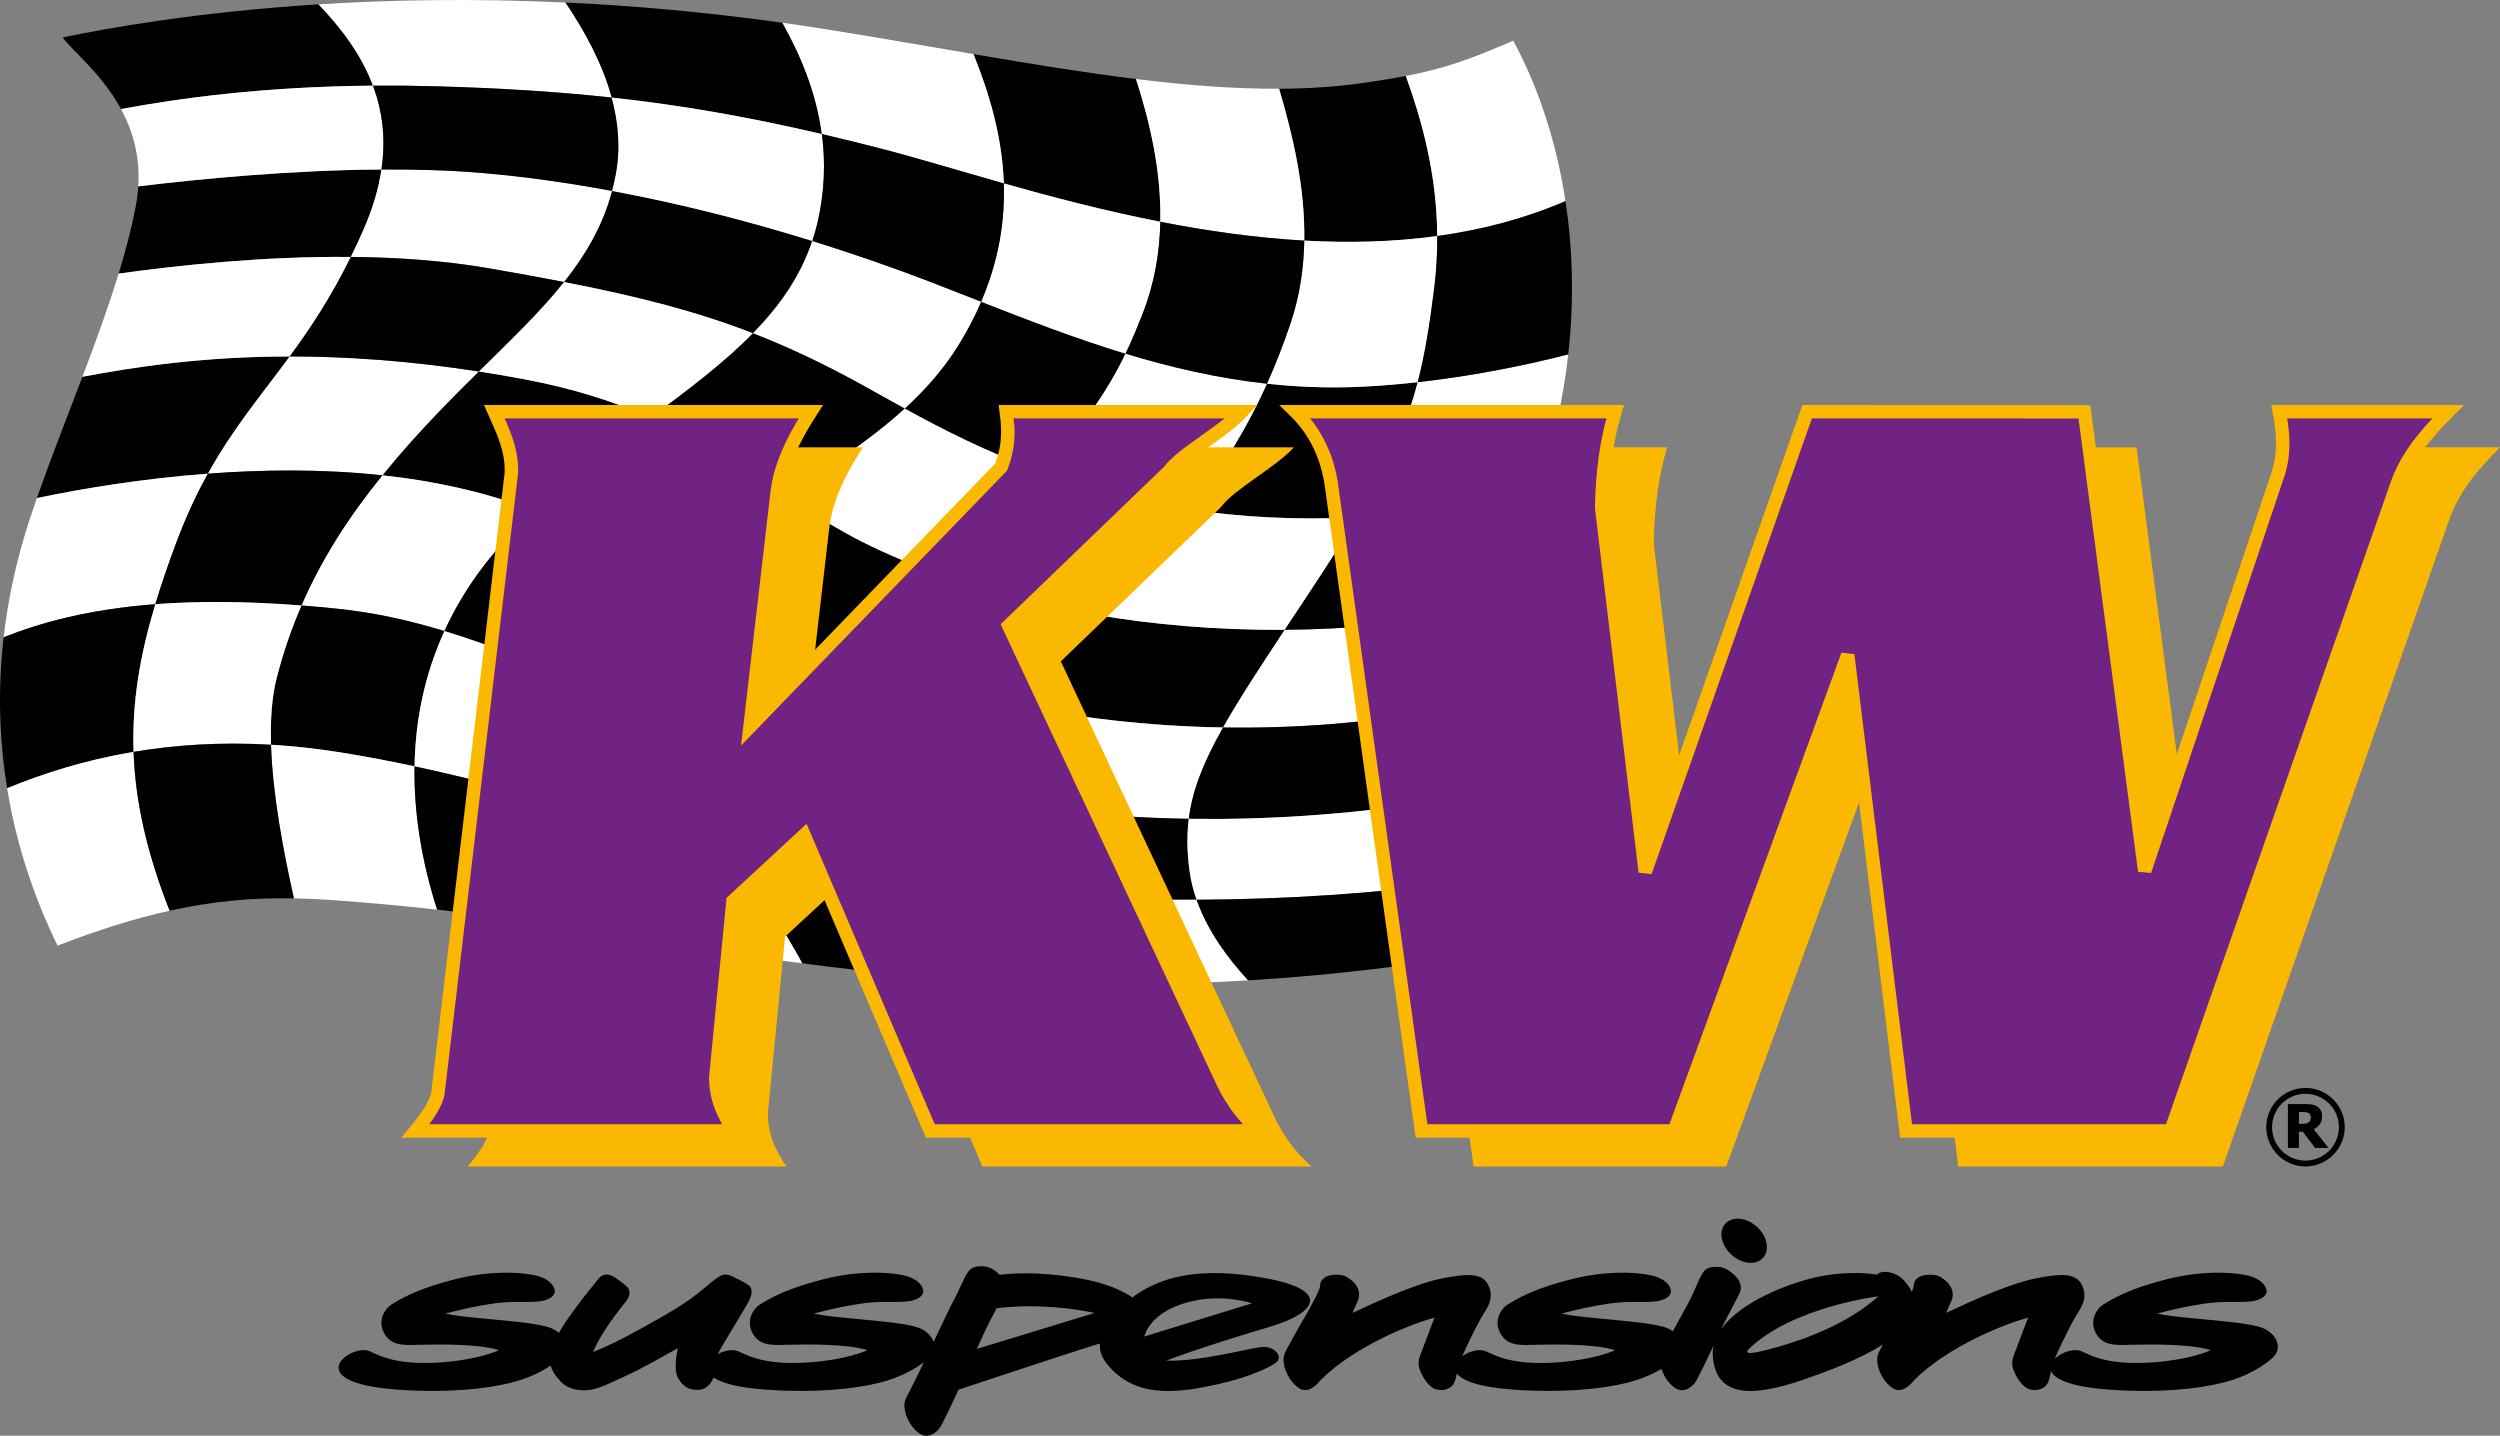 <?xml version="1.0" encoding="UTF-8"?><svg id="b" xmlns="http://www.w3.org/2000/svg" viewBox="0 0 252.452 144.984"><rect x="0" y="0" width="252.452" height="144.984" fill="#808080" stroke="none"/><defs><style>.c{fill:#fff;}.d{fill:#702382;}.e{fill:#fab900;}</style></defs><path d="M228.479,134.104c-1.279-.488-4.198-.704-5.915-.877-1.716-.174-3.022-.248-4.749-.571,0,0,4.147-1.174,6.902-1.183,1.407-.005,1.935.022,2.674-.068.568-.068,1.333-.354,1.468-.841.135-.488-.353-1.433-2.011-1.79-1.736-.373-4.786-.437-8.151.433-3.365.87-4.876,1.66-6.221,2.468-.935.562-1.518,1.882-.744,3.1.774,1.218,2.12,1.05,3.701,1.016,1.582-.035,5.755-.111,7.807.551-.707.347-3.365,1.217-7.134,1.287-3.769.069-5.151-.873-5.97-1.199-.737-.293-1.99.126-2.651.789.675-1.62,1.996-4.158,2.239-4.503.807-1.163,1.021-2.089.404-3.133-.617-1.044-2.207-.973-4.628-.474-2.421.498-5.724,1.944-8.976,3.462l.48-1.091c.712-1.471-.807-2.421-1.21-2.611-.403-.189-1.543-.26-2.088.143-.546.403-.403.712-.498,1.044-.027.094-.079.226-.151.388-.194-.408-.486-.825-.896-1.251-.683-.698-2.089-1.048-2.611-.48,0,0-2.772-.524-6.348.305-2.739.636-7.479,2.476-9.403,5.205.113-.243.203-.432.26-.545.32-.625,1.279-2.447,1.563-2.999.704-1.369-1.028-2.401-1.429-2.59-.401-.188-1.407-.29-1.95.111-.542.401-1.038,2.074-1.706,3.285-.4.726-.887,1.604-1.609,2.94-.183-.129-.383-.239-.596-.32-1.279-.488-4.198-.704-5.915-.877-1.716-.174-3.022-.248-4.749-.571,0,0,4.147-1.174,6.902-1.183,1.407-.005,1.935.022,2.674-.068.568-.068,1.333-.354,1.468-.841.135-.488-.353-1.433-2.011-1.79-1.736-.373-4.786-.437-8.151.433-3.365.87-4.877,1.66-6.222,2.468-.935.562-1.518,1.882-.744,3.1.774,1.218,2.12,1.05,3.701,1.016,1.582-.035,5.755-.111,7.807.551-.706.347-3.365,1.217-7.134,1.287-3.769.069-5.151-.873-5.97-1.199-.631-.251-1.643.022-2.336.522.7-1.618,1.896-3.91,2.126-4.236.807-1.163,1.021-2.089.404-3.133-.617-1.044-2.207-.973-4.628-.474-2.421.498-5.724,1.944-8.976,3.462l.48-1.091c.712-1.471-.807-2.421-1.21-2.611-.403-.189-1.543-.26-2.088.143-.546.403-.403.712-.498,1.044s-.472,1.082-1.144,2.302c-.563,1.021-.863,1.413-2.18,3.884-.207.389-.374.721-.316,1.268.146,1.385,1.048,2.394,1.665,2.728.879.474,1.733-.451,2.042-.854,3.549-3.549,9.403-5.765,11.538-6.335-.19.427-1.12,2.957-1.357,3.55-.238.594-.309.878-.238,1.376.071.498.807,2.018,1.685,2.302.878.285,1.638-.118,1.875-.617.125-.263.217-.629.286-.967.541.718,2.189,1.385,5.821,1.639,4.818.338,8.742-.059,11.299-.686,1.466-.359,2.641-.886,3.543-1.414.314,1.008.999,1.733,1.501,2.005.873.472,1.741-.308,2.028-.849.596-1.122,1.222-2.435,1.733-3.533-.08.357-.113.725-.084,1.104.321,4.233,4.098,4.101,9.159,2.356,2.332-.804,5.608-2.017,8.022-3.55-.081.15-.165.307-.255.476-.207.389-.374.721-.316,1.268.146,1.385,1.049,2.394,1.665,2.728.879.474,1.732-.451,2.041-.854,3.549-3.549,9.403-5.765,11.538-6.335-.19.427-1.12,2.957-1.358,3.55s-.309.878-.237,1.376c.071.498.807,2.018,1.685,2.302.878.285,1.637-.118,1.874-.617.159-.332.263-.831.338-1.227.319.812,1.903,1.615,5.971,1.899,4.818.338,8.742-.059,11.299-.686,2.557-.626,4.259-1.762,5.095-2.53,1.152-1.056.279-2.526-1-3.013ZM179.38,136.054c-2.995.85-3.266.633-2.727.118,4.416-4.224,13.031-5.27,13.031-5.27-3.091,2.746-7.148,4.256-10.304,5.152ZM178.032,127.017c.708-.781.429-2.187-.623-3.139-1.051-.952-2.477-1.091-3.185-.31s-.429,2.187.623,3.139c1.052.952,2.478,1.091,3.185.31ZM127.281,136.032c-1.445.199-6.377,1.503-9.511,1.361,0,0,2.925-1.167,10.595-3.455,4.443-1.326,6.218-3.63-.652-4.881-6.742-1.229-10.079.084-11.85.992-.393.201-.934.535-1.512.965-.029-.02-.058-.041-.088-.061-1.697-1.111-4.038-1.814-7.549-2.195-2.855-.309-4.78-.155-5.747-.026-.371-.369-.808-.616-.985-.699-.401-.189-1.407-.29-1.95.11-.542.401-1.053,1.942-1.722,3.154-.278.504-1.108,2.264-2.033,4.208-.207-.605-.769-1.143-1.449-1.402-1.279-.488-4.198-.704-5.915-.877-1.716-.174-3.022-.248-4.749-.571,0,0,4.147-1.174,6.902-1.183,1.407-.005,1.935.022,2.674-.068.569-.068,1.333-.354,1.468-.841.134-.488-.353-1.433-2.011-1.79-1.736-.373-4.786-.437-8.151.433-3.365.87-4.877,1.66-6.222,2.468-.935.562-1.518,1.882-.744,3.1.774,1.218,2.119,1.05,3.701,1.016,1.582-.035,5.755-.111,7.807.551-.707.347-3.365,1.217-7.134,1.287-3.769.069-5.151-.873-5.97-1.199-.538-.214-1.352-.048-2.01.315.587-1.171,2.844-4.697,3.218-5.516.413-.904.131-1.302-.131-1.478-.261-.177-1.522-.883-2.043-1.016-.522-.132-.913.132-1.718.773-.804.64-1.813,1.67-4.705,3.325-2.892,1.656-5.146,2.88-7.211,3.697.935-2.274,3.305-5.077,3.305-5.077.5-.618.435-1.148.196-1.435-.239-.287-1.218-1.037-1.718-1.236-.5-.198-.956,0-1.195.309-.239.309-1.435,1.721-2.413,3.068-.571.785-1.159,1.602-1.627,2.435-.235-.205-.511-.374-.812-.489-1.278-.488-4.198-.704-5.915-.877-1.716-.174-3.022-.248-4.749-.571,0,0,4.147-1.174,6.902-1.183,1.407-.005,1.935.022,2.674-.068.569-.068,1.333-.354,1.468-.841.134-.488-.353-1.433-2.011-1.79-1.736-.373-4.786-.437-8.151.433-3.365.87-4.876,1.66-6.221,2.468-.935.562-1.518,1.882-.744,3.1.774,1.218,2.12,1.05,3.701,1.016,1.582-.035,5.755-.111,7.808.551-.707.347-3.365,1.217-7.134,1.287-3.768.069-5.151-.873-5.97-1.199-1.892-.753-7.216,3.191,2.949,3.903,4.818.338,8.742-.059,11.299-.686,1.782-.436,3.138-1.119,4.085-1.753.136.558.467.998.907,1.508.761.883,1.826,1.038,2.827.971,1-.067,2.194-.665,4.086-1.549,1.891-.883,5.023-2.692,5.023-2.692,0,0-.507,2.093.018,3.023.631,1.118,1.438,1.259,2.243,1.17.639-.07,1.118-.675,1.342-1.224.809.553,2.447,1.027,5.378,1.232,4.818.338,8.742-.059,11.299-.686,2.11-.517,3.627-1.377,4.566-2.095-.623,1.293-1.218,2.504-1.65,3.315-.206.387-.371.717-.314,1.261.145,1.376,1.042,2.379,1.654,2.711.873.472,1.741-.308,2.028-.849.413-.777,1.037-2.047,1.77-3.659,1.569-.499,9.986-3.341,14.268-4.664-.032.663.156,1.334.665,1.982,2.425,3.091,5.887,3.176,9.921,2.41,4.033-.766,6.241-1.815,7.14-2.41.899-.595-.055-1.814-1.499-1.616ZM98.639,136.216c.668-1.502,1.092-2.364,1.208-2.592.159-.311.475-.916.788-1.514,3.957-.508,8.049.054,9.896.473l-11.892,3.633ZM120.429,131.382c3.187-.727,6.003.227,6.003.227l-10.891,3.358c.414-1.363,1.791-2.879,4.888-3.585Z"/><path d="M52.786,38.267c-1.517-.282-2.993-.531-4.441-.755-1.196,1.178-2.429,2.401-3.685,3.7-2.21,2.286-4.225,4.528-6.051,6.785,1.597.173,3.187.396,4.759.677,4.187.75,7.624,1.751,10.632,2.918,3.817-3.572,7.871-6.566,11.704-9.415-3.606-1.589-7.767-2.951-12.917-3.911Z"/><path d="M82.995,13.54c-.56-4.225-2.146-7.961-3.98-11.24-7.751-1.086-15.091-1.728-21.933-2.047,1.956,2.902,3.74,6.161,4.675,9.6,7.148.778,13.839,1.961,21.238,3.687Z"/><path d="M82.026,24.333c-6.485-2.018-13.339-3.775-20.229-5.055-.931,3.479-2.632,6.406-4.849,9.198,7.635,1.489,13.472,3.005,19.087,5.181,2.689-2.748,4.802-5.747,5.991-9.323Z"/><path d="M117.17,22.397c.104-5.098-1.046-10.06-2.456-14.415-5.227-.643-10.703-1.543-16.412-2.518,1.61,3.997,2.909,8.365,3.063,13.057,4.814,1.36,10.169,2.772,15.805,3.875Z"/><path d="M96.772,34.858c-1.479,2.387-3.325,4.48-5.422,6.398,3.708,2.035,8.208,4.354,13.66,6.344,4.632-4.669,7.078-8.621,8.65-11.888-5.022-1.524-9.851-3.393-14.585-5.248-.622,1.444-1.382,2.909-2.302,4.395Z"/><path d="M29.258,35.994c-8.789.011-15.669,1.059-20.934,2.053-1.586,4.178-3.234,8.34-4.6,12.249,4.598-.964,10.644-1.968,17.273-2.466,2.567-4.627,5.384-7.918,8.261-11.836Z"/><path d="M35.428,25.945c.43-.873.859-1.789,1.284-2.761.952-2.171,1.53-4.188,1.807-6.069-9.072.058-18.311.948-24.555,1.702-.04.641-.118,1.299-.248,1.985-.413,2.181-1.014,4.473-1.735,6.825,5.946-.822,14.553-1.764,23.447-1.681Z"/><path d="M32.17.438C19.921,1.211,10.947,2.819,6.334,3.781c.86,1.27,3.904,3.567,5.887,7.23,5.922-1.095,14.37-2.269,25.443-2.362-1.192-3.191-3.26-5.87-5.495-8.21Z"/><path d="M79.205,50.022c-3.494,2.238-7.093,4.53-10.523,7.167-.542.417-1.074.859-1.593,1.323,4.34,2.615,9.021,5.3,15.781,7.596,2.526-2.613,5.884-5.475,10.319-8.714-3.147-1.201-5.729-2.422-7.681-3.506-2.231-1.238-4.283-2.547-6.303-3.866Z"/><path class="c" d="M99.074,30.463c4.734,1.855,9.562,3.724,14.585,5.248.69-1.436,1.213-2.74,1.68-3.915,1.236-3.111,1.768-6.28,1.831-9.4-5.636-1.103-10.991-2.515-15.805-3.875.124,3.78-.495,7.771-2.29,11.942Z"/><path class="c" d="M62.186,17.555c-.109.59-.239,1.163-.389,1.723,6.89,1.28,13.743,3.037,20.229,5.055.189-.57.363-1.149.504-1.749.758-3.235.835-6.246.465-9.044-7.399-1.726-14.089-2.909-21.238-3.687.679,2.496.911,5.085.429,7.702Z"/><path class="c" d="M37.664,8.649c-11.073.093-19.521,1.267-25.443,2.362,1.149,2.12,1.937,4.702,1.743,7.805,6.245-.754,15.483-1.644,24.555-1.702.469-3.184.074-5.98-.855-8.465Z"/><path class="c" d="M79.205,50.022c2.021,1.319,4.073,2.627,6.303,3.866,1.951,1.084,4.534,2.305,7.681,3.506.306-.223.608-.446.924-.672,4.6-3.302,8.135-6.339,10.896-9.122-5.452-1.99-9.952-4.308-13.66-6.344-3.52,3.219-7.75,5.95-12.144,8.766Z"/><path class="c" d="M65.703,42.178c3.817-2.837,7.41-5.535,10.332-8.521-5.614-2.176-11.451-3.692-19.087-5.181-2.378,2.994-5.35,5.836-8.603,9.036,1.448.224,2.924.472,4.441.755,5.15.96,9.311,2.322,12.917,3.911Z"/><path class="c" d="M29.258,35.994c2.05-2.792,4.13-5.905,6.17-10.049-8.893-.082-17.501.859-23.447,1.681-1.039,3.393-2.326,6.912-3.658,10.421,5.265-.995,12.145-2.043,20.934-2.053Z"/><path class="c" d="M17.733,54.981c1.027-2.766,2.121-5.09,3.265-7.151-6.63.498-12.675,1.502-17.273,2.466-.244.698-.48,1.389-.704,2.07-1.362,4.138-2.214,8.141-2.655,11.989,3.78-1.502,8.585-2.831,15.318-3.342.589-1.955,1.276-3.954,2.049-6.032Z"/><path d="M137.06,52.238c3.207-5.354,4.957-9.244,6.1-13.645-1.984.223-3.954.385-5.869.469-3.218.142-6.329.015-9.354-.316-1.934,4.297-4.389,8.403-7.732,12.715,5.051.752,10.655,1.08,16.855.776Z"/><path class="c" d="M137.06,52.238c5.548-.272,11.571-1.048,18.125-2.501,1.66-4.788,2.677-9.466,3.178-13.954-4.734,1.22-10.024,2.228-15.203,2.809-1.143,4.401-2.893,8.291-6.1,13.645Z"/><path d="M145.133,23.833c-.044-6.286-1.55-11.668-3.172-16.162-1.278.247-2.701.476-4.376.716-2.702.385-5.511.561-8.42.576,1.417,4.798,2.634,10.028,2.541,15.334,4.479.251,8.993.149,13.427-.462Z"/><path class="c" d="M158.082,20.311c-.955-6.263-2.874-11.78-5.275-16.206-4.317,1.873-6.89,2.804-10.845,3.567,1.622,4.495,3.128,9.877,3.172,16.162,4.434-.611,8.788-1.733,12.948-3.523Z"/><path d="M129.74,63.594c-7.001.054-13.412-.541-19.113-1.516-1.485,1.463-3.072,2.973-4.781,4.541-1.588,1.459-2.97,2.944-4.151,4.452,6.823,1.358,14.064,2.262,21.812,2.389,1.539-2.728,3.6-5.891,6.233-9.866Z"/><path class="c" d="M123.507,73.461c7.115.116,14.656-.425,22.701-1.882,1.035-3.473,2.44-6.89,3.801-9.924-7.187,1.318-13.966,1.891-20.27,1.94-2.633,3.976-4.694,7.138-6.233,9.866Z"/><path class="c" d="M137.291,39.062c1.915-.085,3.885-.247,5.869-.469.728-2.797,1.213-5.801,1.672-9.524.223-1.811.313-3.555.302-5.236-4.434.612-8.948.713-13.427.462-.049,2.787-.456,5.594-1.392,8.368-.707,2.095-1.488,4.109-2.377,6.082,3.025.331,6.136.458,9.354.316Z"/><path d="M144.832,29.069c-.459,3.723-.944,6.727-1.672,9.524,5.178-.581,10.469-1.589,15.203-2.809.613-5.494.448-10.7-.281-15.473-4.16,1.79-8.515,2.912-12.948,3.523.012,1.681-.078,3.425-.302,5.236Z"/><path class="c" d="M129.74,63.594c.68-1.027,1.395-2.104,2.152-3.248,2.057-3.103,3.753-5.747,5.168-8.108-6.2.303-11.803-.024-16.855-.776-2.596,3.349-5.731,6.825-9.579,10.617,5.701.975,12.113,1.57,19.113,1.516Z"/><path d="M131.892,60.346c-.757,1.144-1.472,2.221-2.152,3.248,6.303-.048,13.082-.622,20.27-1.94,1.551-3.458,3.039-6.419,3.843-8.38.484-1.185.927-2.364,1.333-3.537-6.553,1.452-12.577,2.228-18.125,2.501-1.415,2.361-3.111,5.005-5.168,8.108Z"/><path class="c" d="M123.507,73.461c-7.748-.127-14.989-1.031-21.812-2.389-2.388,3.048-3.942,6.184-4.687,9.363,7.159,1.262,14.756,2.12,23.037,2.25.368-2.913,1.485-5.715,3.462-9.223Z"/><path d="M123.507,73.461c-1.978,3.509-3.095,6.31-3.462,9.223,7.564.118,15.699-.371,24.593-1.716-.002-3.005.626-6.218,1.571-9.388-8.045,1.456-15.586,1.997-22.701,1.882Z"/><path class="c" d="M54,51.593c-3.008-1.167-6.445-2.168-10.632-2.918-1.572-.282-3.161-.505-4.759-.677-3.405,4.204-6.138,8.458-8.169,13.144,1.177.091,2.391.2,3.647.33,3.762.391,7.308,1.193,10.794,2.254,1.563-3.425,3.748-6.673,6.627-9.677.815-.851,1.648-1.666,2.492-2.455Z"/><path class="c" d="M67.089,58.512c-3.139,2.805-5.812,6.455-7.543,10.772,5.182,2.149,10.686,4.406,16.962,6.337,1.058-2.936,2.963-6,6.361-9.513-6.76-2.297-11.441-4.982-15.781-7.596Z"/><path class="c" d="M56.948,28.476c2.216-2.792,3.918-5.719,4.849-9.198-4.359-.809-8.731-1.435-13.029-1.805-3.27-.281-6.747-.381-10.249-.359-.277,1.882-.855,3.899-1.807,6.069-.426.972-.854,1.889-1.284,2.761,4.669.043,9.417.368,13.899,1.142,2.742.473,5.266.93,7.621,1.389Z"/><path class="c" d="M38.609,47.997c1.826-2.256,3.841-4.498,6.051-6.785,1.256-1.299,2.489-2.523,3.685-3.7-7.179-1.108-13.517-1.523-19.087-1.518-2.876,3.918-5.694,7.209-8.261,11.836,5.626-.421,11.672-.479,17.612.167Z"/><path class="c" d="M43.912,8.711c6.575.183,12.346.543,17.845,1.142-.935-3.44-2.719-6.698-4.675-9.6-9.3-.433-17.677-.27-24.912.186,2.235,2.34,4.302,5.02,5.495,8.21,1.997-.016,4.079.002,6.247.062Z"/><path d="M48.768,17.473c4.298.37,8.67.996,13.029,1.805.149-.56.279-1.133.389-1.723.482-2.616.25-5.206-.429-7.702-5.499-.599-11.27-.96-17.845-1.142-2.168-.06-4.25-.079-6.247-.062.929,2.486,1.324,5.282.855,8.465,3.501-.022,6.978.079,10.249.359Z"/><path d="M56.948,28.476c-2.354-.459-4.879-.916-7.621-1.389-4.483-.774-9.231-1.099-13.899-1.142-2.04,4.145-4.12,7.258-6.17,10.049,5.57-.005,11.908.41,19.087,1.518,3.253-3.2,6.225-6.042,8.603-9.036Z"/><path d="M20.997,47.83c-1.143,2.061-2.238,4.385-3.265,7.151-.773,2.078-1.46,4.077-2.049,6.032,4.125-.314,8.977-.32,14.757.129,2.03-4.686,4.764-8.94,8.169-13.144-5.94-.646-11.986-.589-17.612-.167Z"/><path class="c" d="M79.205,50.022c-4.2-2.744-8.264-5.535-13.502-7.845-3.833,2.849-7.887,5.843-11.704,9.415,5.075,1.969,8.927,4.411,13.09,6.919.52-.464,1.051-.906,1.593-1.323,3.43-2.636,7.028-4.929,10.523-7.167Z"/><path class="c" d="M86.939,38.804c1.328.73,2.795,1.565,4.411,2.453,2.098-1.919,3.943-4.011,5.422-6.398.921-1.486,1.681-2.951,2.302-4.395-1.795-.703-3.578-1.404-5.351-2.083-3.694-1.415-7.626-2.78-11.697-4.047-1.188,3.577-3.301,6.575-5.991,9.323,3.588,1.391,7.086,3.05,10.904,5.147Z"/><path class="c" d="M88.907,14.993c3.448.887,7.686,2.181,12.458,3.529-.154-4.692-1.453-9.06-3.063-13.057-4.762-.813-9.684-1.677-14.76-2.487-1.524-.243-3.033-.467-4.527-.678,1.835,3.279,3.42,7.015,3.98,11.24,1.917.447,3.88.931,5.912,1.453Z"/><path d="M82.53,22.584c-.141.601-.315,1.179-.504,1.749,4.072,1.267,8.003,2.632,11.697,4.047,1.774.68,3.556,1.38,5.351,2.083,1.795-4.171,2.414-8.161,2.29-11.942-4.771-1.348-9.01-2.642-12.458-3.529-2.032-.522-3.995-1.006-5.912-1.453.37,2.798.294,5.809-.465,9.044Z"/><path d="M76.035,33.657c-2.921,2.986-6.514,5.684-10.332,8.521,5.237,2.31,9.302,5.101,13.502,7.845,4.395-2.816,8.624-5.547,12.144-8.766-1.616-.888-3.083-1.723-4.411-2.453-3.818-2.097-7.316-3.756-10.904-5.147Z"/><path d="M67.089,58.512c-4.163-2.509-8.014-4.95-13.09-6.919-.844.789-1.677,1.604-2.492,2.455-2.878,3.004-5.064,6.252-6.627,9.677,4.866,1.48,9.615,3.465,14.665,5.559,1.731-4.317,4.404-7.967,7.543-10.772Z"/><path d="M15.684,61.013c-6.733.512-11.538,1.841-15.318,3.342-.62,5.414-.417,10.517.353,15.242,3.496-1.439,7.748-2.826,12.771-3.673-.175-5.077.668-9.846,2.195-14.911Z"/><path class="c" d="M17.128,91.963c-2.36-5.993-3.47-11.158-3.639-16.039-5.022.847-9.275,2.234-12.771,3.673.968,5.94,2.834,11.283,5.098,15.89,4.208-1.622,7.883-2.765,11.312-3.524Z"/><path d="M27.367,75.204c2.25.133,4.598.384,7.049.779,2.557.414,5.03.887,7.445,1.405.08-4.753,1.05-9.349,3.02-13.663-3.486-1.061-7.032-1.863-10.794-2.254-1.256-.13-2.47-.239-3.647-.33-1.008,2.324-1.846,4.753-2.506,7.337-.494,1.936-.644,4.246-.568,6.726Z"/><path class="c" d="M41.861,77.388c-2.416-.517-4.888-.991-7.445-1.405-2.451-.395-4.798-.646-7.049-.779.155,5.029,1.245,10.76,2.31,15.512,1.291.023,2.6.084,3.947.18,3.719.267,7.209.594,10.517.96-1.565-4.893-2.36-9.758-2.281-14.469Z"/><path d="M57.455,81.317c5.839,1.613,11.709,3.281,18.059,4.754-.203-1.291-.29-2.598-.227-3.914.107-2.197.425-4.33,1.221-6.535-6.276-1.931-11.78-4.188-16.962-6.337-1.438,3.585-2.225,7.63-2.091,12.032Z"/><path class="c" d="M57.455,81.317c.121,3.983.995,8.259,2.826,12.753,6.713,1.064,12.802,2.149,18.86,2.969.124.017,1.748.213,1.871.23-1.75-3.447-4.891-7.341-5.497-11.198-6.351-1.473-12.22-3.142-18.059-4.754Z"/><path d="M97.109,89.715c7.771.814,15.846,1.182,23.726,1.143-.312-.887-.551-1.803-.686-2.743-.28-1.963-.32-3.716-.103-5.431-8.28-.13-15.878-.987-23.037-2.25-.718,3.067-.679,6.174.101,9.281Z"/><path class="c" d="M97.109,89.715c.792,3.154,2.348,6.311,4.657,9.424,7.858.373,15.934.364,24.281-.141-2-2.151-4.097-4.963-5.212-8.14-7.879.039-15.955-.329-23.726-1.143Z"/><path class="c" d="M120.148,88.115c.135.94.374,1.856.686,2.743,9.171-.043,18.069-.639,25.899-1.722-.595-1.056-1.11-2.206-1.478-3.462-.434-1.478-.618-3.061-.618-4.706-8.894,1.345-17.028,1.835-24.593,1.716-.216,1.715-.176,3.469.103,5.431Z"/><path d="M126.047,98.998c8.45-.512,17.177-1.533,26.242-3.186-1.622-1.564-3.905-3.748-5.556-6.676-7.83,1.083-16.728,1.678-25.899,1.722,1.115,3.177,3.212,5.989,5.212,8.14Z"/><path class="c" d="M13.489,75.924c4.109-.691,8.732-1.022,13.879-.72-.076-2.48.074-4.79.568-6.726.659-2.584,1.498-5.013,2.506-7.337-5.78-.449-10.632-.442-14.757-.129-1.527,5.065-2.37,9.834-2.195,14.911Z"/><path d="M13.489,75.924c.169,4.881,1.279,10.047,3.639,16.039,4.385-.973,8.368-1.32,12.55-1.246-1.065-4.752-2.155-10.484-2.31-15.512-5.147-.302-9.77.028-13.879.72Z"/><path class="c" d="M57.455,81.317c-.134-4.402.653-8.447,2.091-12.032-5.051-2.094-9.8-4.079-14.665-5.559-1.97,4.314-2.94,8.909-3.02,13.663,5.38,1.151,10.477,2.517,15.594,3.929Z"/><path d="M41.861,77.388c-.08,4.711.715,9.576,2.281,14.469,5.881.651,11.181,1.428,16.139,2.213-1.831-4.494-2.704-8.77-2.826-12.753-5.117-1.412-10.214-2.778-15.594-3.929Z"/><path class="c" d="M75.515,86.071c5.465,1.268,11.286,2.392,17.756,3.205,1.269.16,2.55.305,3.838.44-.78-3.107-.819-6.214-.101-9.281-5.121-.903-10.021-2.011-14.784-3.21-1.98-.498-3.879-1.037-5.715-1.603-.795,2.205-1.114,4.338-1.221,6.535-.063,1.317.024,2.624.227,3.914Z"/><path d="M93.271,89.275c-6.471-.813-12.291-1.937-17.756-3.205.607,3.857,3.747,7.751,5.497,11.198,7.247.973,13.149,1.509,20.753,1.87-2.309-3.113-3.865-6.27-4.657-9.424-1.288-.135-2.569-.28-3.838-.44Z"/><path class="c" d="M113.659,35.712c-1.571,3.268-4.018,7.22-8.65,11.888,4.414,1.612,9.453,3.006,15.196,3.862,3.343-4.312,5.798-8.418,7.732-12.715-4.972-.545-9.706-1.646-14.278-3.035Z"/><path class="c" d="M117.17,22.397c4.702.92,9.598,1.623,14.537,1.899.093-5.305-1.124-10.536-2.541-15.334-4.574.023-9.396-.358-14.452-.98,1.41,4.355,2.56,9.317,2.456,14.415Z"/><path class="c" d="M82.87,66.109c.754.256,1.531.507,2.339.752,5.236,1.592,10.713,3.061,16.486,4.21,1.181-1.508,2.563-2.993,4.151-4.452,1.709-1.568,3.296-3.078,4.781-4.541-6.916-1.182-12.794-2.911-17.437-4.684-4.435,3.24-7.793,6.101-10.319,8.714Z"/><path d="M113.659,35.712c4.572,1.389,9.307,2.49,14.278,3.035.889-1.973,1.669-3.988,2.377-6.082.936-2.775,1.344-5.582,1.392-8.368-4.939-.276-9.835-.979-14.537-1.899-.064,3.12-.596,6.289-1.831,9.4-.466,1.175-.99,2.479-1.68,3.915Z"/><path d="M94.113,56.722c-.316.227-.618.449-.924.672,4.644,1.774,10.522,3.502,17.437,4.684,3.848-3.792,6.982-7.267,9.579-10.617-5.743-.856-10.782-2.25-15.196-3.862-2.762,2.784-6.296,5.82-10.896,9.122Z"/><path d="M82.87,66.109c-3.398,3.513-5.303,6.577-6.361,9.513,1.836.566,3.735,1.104,5.715,1.603,4.763,1.199,9.663,2.307,14.784,3.21.745-3.179,2.299-6.314,4.687-9.363-5.773-1.15-11.25-2.618-16.486-4.21-.808-.245-1.585-.497-2.339-.752Z"/><path class="e" d="M80.995,76.974l25.368-26.218c.772-1.956.767-3.69.514-5.586h23.783c-1.951,2.126-5.995,4.177-7.337,6.008l-16.199,15.607,21.295,45.408c1.192,2.667,2.41,4.124,4.01,5.603h-33.228l-12.739-29.861-7.185,6.653-1.745,17.891c.053,2.42.993,3.992,1.88,5.317h-32.189c.989-1.201,1.992-2.541,2.256-3.758l7.42-62.688c.088-2.389-.889-4.298-1.722-6.18h31.962c-1.028,1.618-3.082,4.852-3.419,8.319l-2.724,23.484Z"/><path class="e" d="M136.097,45.17c1.858,1.82,3.223,4.384,3.638,7.59l9.071,65.036h25.513l17.528-48.06,5.893,48.06h26.727l22.818-65.204c1.008-2.897,2.749-4.972,5.168-7.422h-17.014c.482,2.512.491,4.675-.297,6.769l-13.306,39.6-6.088-46.357-28.001-.012-16.345,46.47-4.406-36.787c.081-3.807.506-6.894,1.36-9.683h-32.258Z"/><path class="e" d="M125.398,40.897h-24.557l.102.768c.083.619.146,1.26.146,1.93,0,1.001-.155,2.07-.589,3.212-.213.221-21.388,22.105-23.863,24.662.386-3.331,2.493-21.497,2.493-21.497.323-3.317,2.346-6.502,3.318-8.033l.662-1.041-34.241-.001.663,1.483c.738,1.643,1.502,3.342,1.428,5.35l-7.416,62.632c-.223,1.014-1.191,2.296-2.106,3.407l-.913,1.111h34.895l-.705-1.056c-.864-1.293-1.709-2.739-1.763-4.934.011-.113,1.666-17.08,1.714-17.576.323-.298,5.174-4.791,6.289-5.823.711,1.668,12.537,29.389,12.537,29.389h35.408l-1.271-1.176c-1.522-1.407-2.698-2.799-3.852-5.381,0,0-20.689-44.119-21.094-44.981.669-.645,15.892-15.311,15.892-15.311l.034-.047c.634-.865,2.073-1.883,3.465-2.869,1.397-.988,2.841-2.01,3.824-3.08l1.044-1.137h-1.543Z"/><path class="d" d="M123.649,42.253c-.726.589-1.543,1.178-2.357,1.753-1.549,1.097-3.012,2.132-3.777,3.175l.077-.088-16.549,15.943,21.501,45.849c.929,2.079,1.875,3.444,2.979,4.638h-31.135c-.342-.802-12.941-30.337-12.941-30.337l-8.081,7.483-1.774,18.189.001.04c.043,1.965.638,3.421,1.334,4.626h-29.575c.716-.967,1.316-1.961,1.528-2.938l7.431-62.752c.004-.119.007-.237.007-.354,0-2.026-.663-3.661-1.361-5.227h29.701c-1.095,1.804-2.585,4.594-2.875,7.575l-2.953,25.459,26.853-27.753.05-.125c.542-1.372.716-2.628.716-3.799,0-.474-.059-.912-.103-1.359h21.303Z"/><path class="e" d="M181.845,41.35s-13.668,38.856-15.379,43.721c-.586-4.902-4.041-33.74-4.052-33.84.081-3.754.503-6.762,1.327-9.458l.268-.876h-34.834l1.186,1.162c1.88,1.842,3.069,4.33,3.44,7.193l9.153,65.628h26.578s14.997-41.125,16.723-45.857c.609,4.967,5.623,45.857,5.623,45.857h27.809l22.977-65.659c.941-2.707,2.549-4.679,5.009-7.169l1.139-1.154h-19.458l.155.806c.215,1.114.322,2.112.322,3.032,0,1.234-.194,2.327-.586,3.369,0,0-10.768,32.041-12.382,36.845-.67-5.105-5.784-44.041-5.784-44.041l-29.076-.012-.16.454Z"/><path class="d" d="M245.621,42.253c-1.973,2.118-3.368,4.022-4.237,6.52,0,0-22.345,63.854-22.659,64.75h-25.646c-.143-1.163-5.821-47.467-5.821-47.467l-1.31-.149s-17.046,46.74-17.365,47.616h-24.448c-.16-1.149-8.989-64.453-8.989-64.453-.337-2.612-1.333-4.924-2.842-6.818h29.913c-.703,2.604-1.087,5.478-1.161,8.989l-.001.048,4.412,36.835,1.312.144s15.873-45.127,16.186-46.016c.908,0,25.806.011,26.926.011.151,1.15,6.01,45.767,6.01,45.767l1.315.128,13.307-39.6c.446-1.184.667-2.421.667-3.81,0-.772-.09-1.613-.227-2.496h14.657Z"/><path d="M228.847,113.823c0,2.186,1.777,3.964,3.962,3.964,2.187,0,3.966-1.779,3.966-3.964s-1.779-3.962-3.966-3.962c-2.185,0-3.962,1.778-3.962,3.962ZM229.434,113.823c0-1.86,1.514-3.373,3.374-3.373,1.863,0,3.378,1.513,3.378,3.373,0,1.862-1.515,3.376-3.378,3.376-1.86,0-3.374-1.514-3.374-3.376Z"/><path d="M235.135,115.917h-1.356l-1.235-1.627h-.395v1.627h-1.115v-4.427h1.784c.248,0,.464.017.645.047.183.03.354.092.507.189.16.103.284.23.38.386.09.155.138.353.138.592,0,.339-.075.614-.229.826-.156.212-.362.38-.617.502l1.491,1.885ZM233.345,112.835c0-.11-.021-.206-.062-.285-.046-.082-.115-.14-.215-.184-.067-.031-.146-.049-.232-.057-.083-.01-.188-.012-.316-.012h-.37v1.184h.317c.155,0,.287-.009.394-.028.107-.021.199-.059.274-.118.07-.056.127-.12.159-.199.035-.077.053-.179.053-.302Z"/></svg>